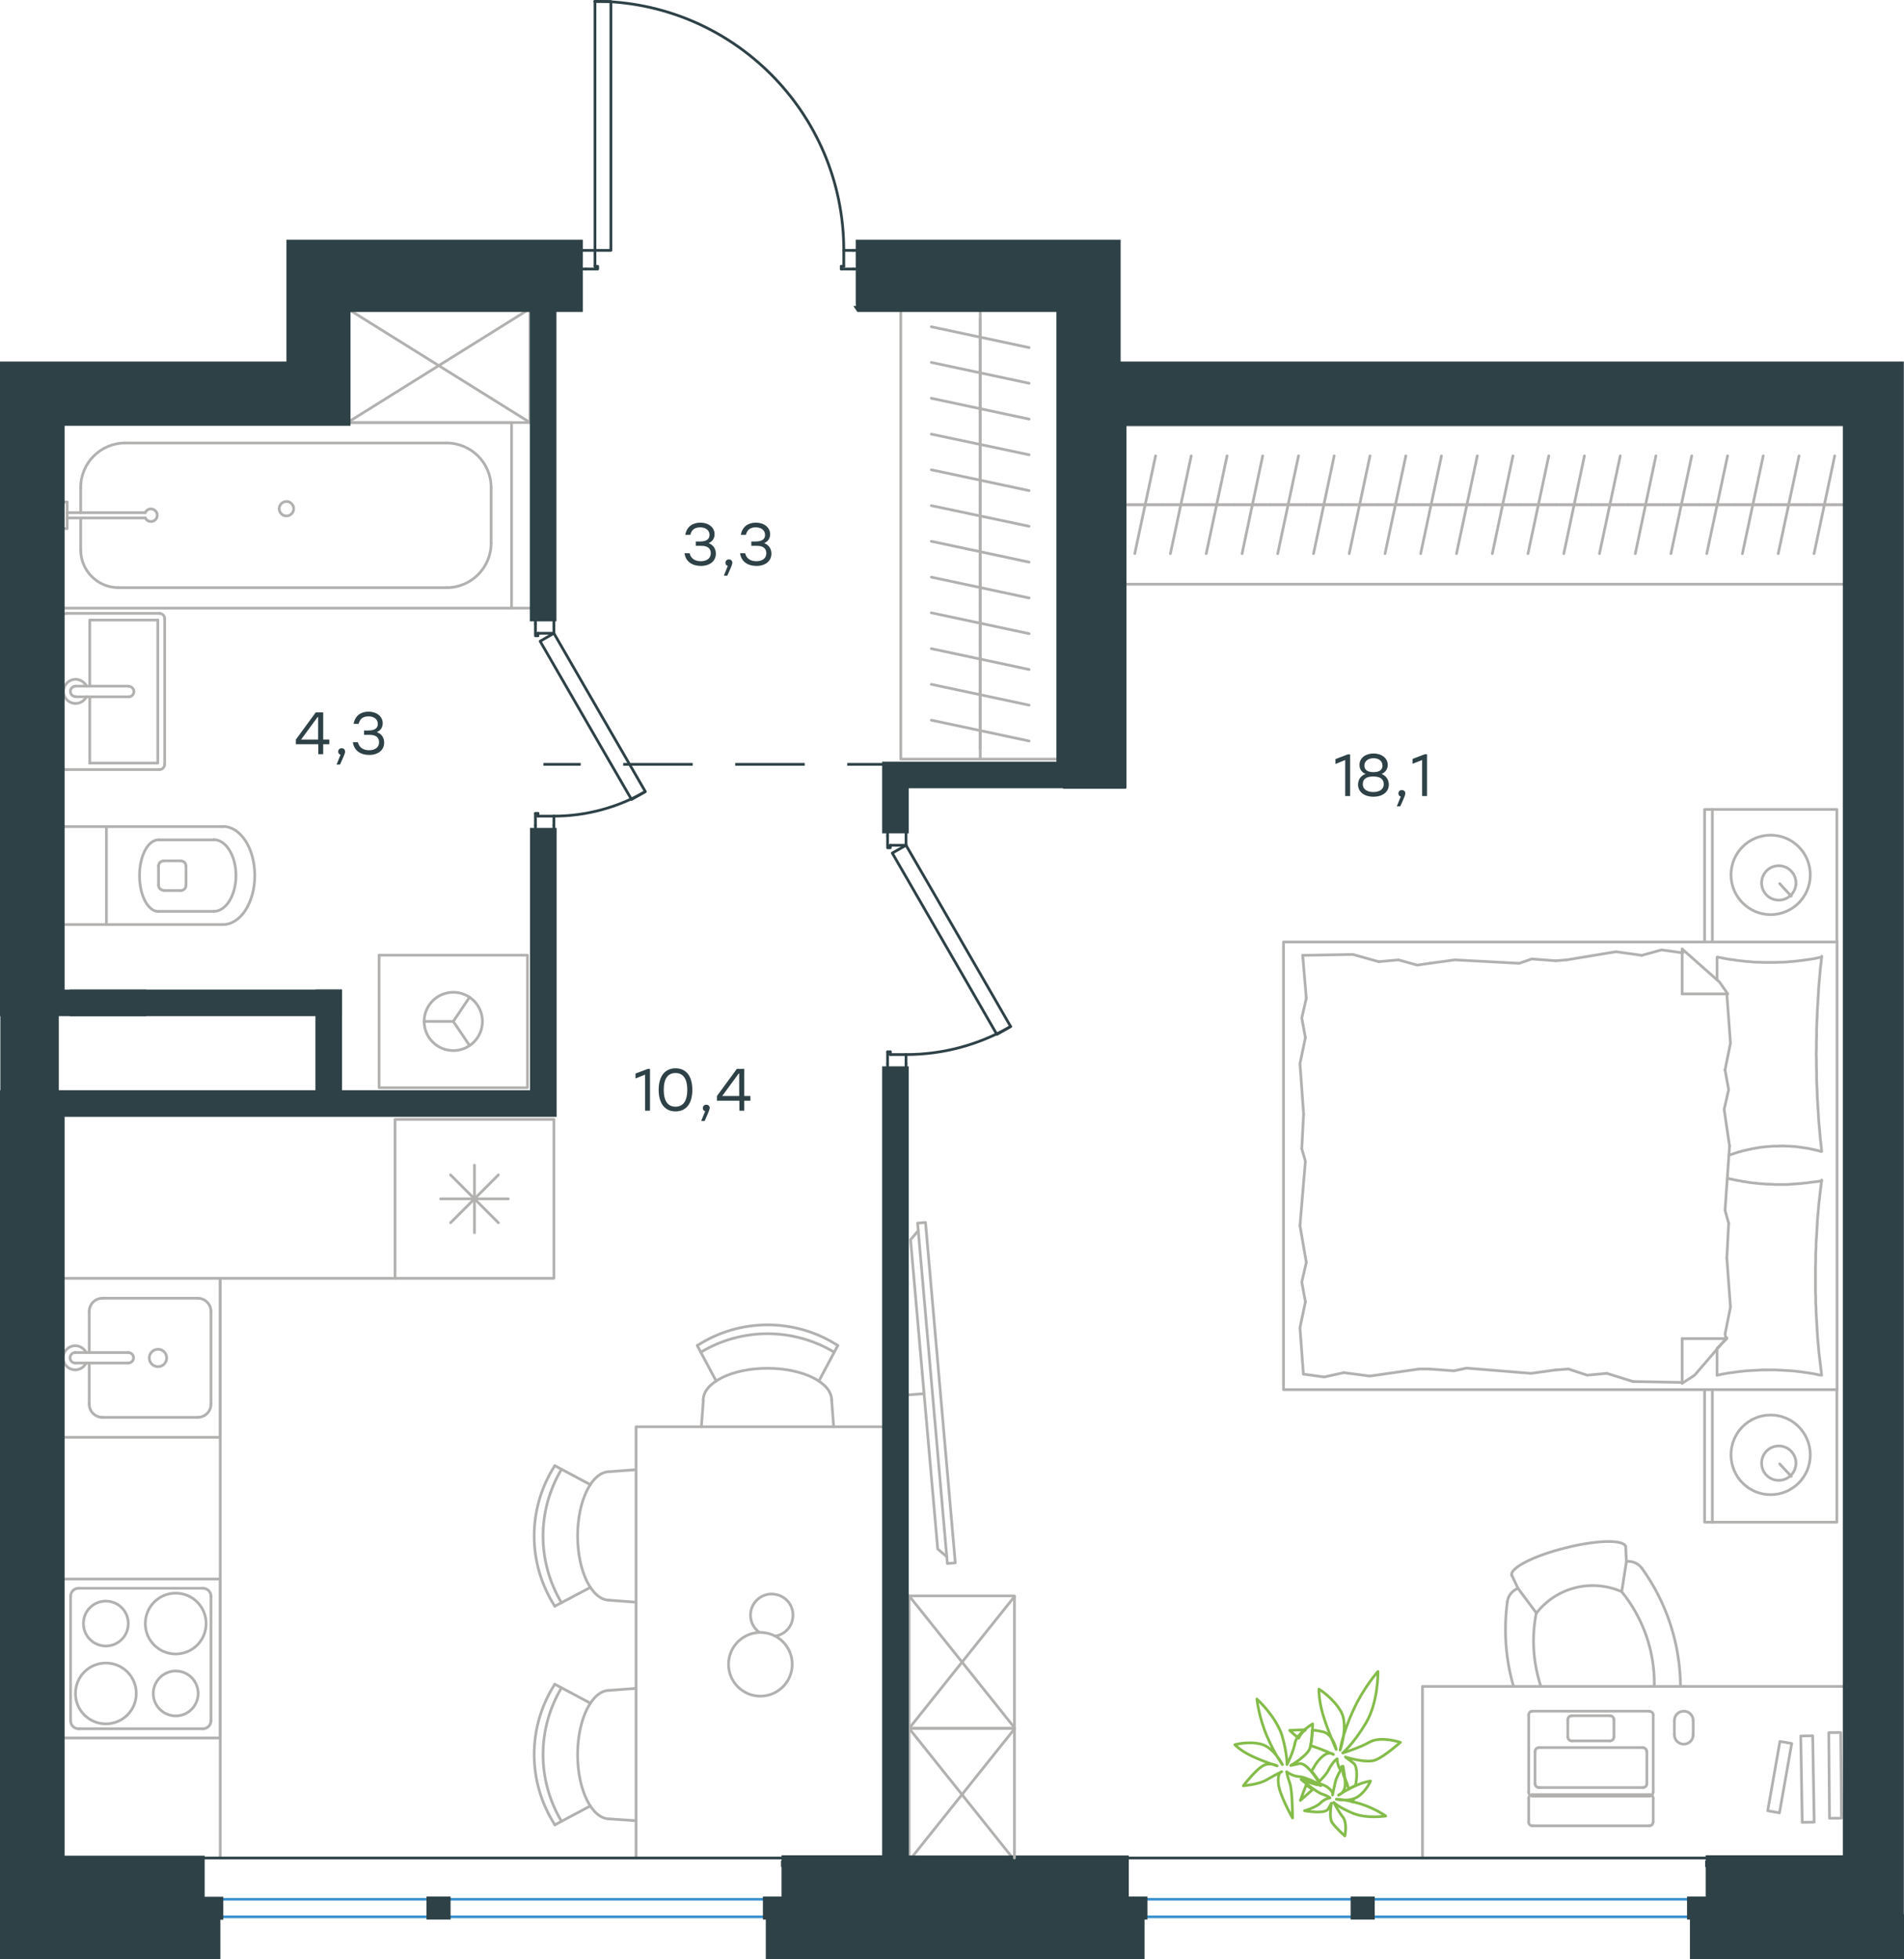 <?xml version="1.0" encoding="utf-8"?>
<!-- Generator: Adobe Illustrator 26.5.0, SVG Export Plug-In . SVG Version: 6.00 Build 0)  -->
<svg version="1.1" id="Слой_1" xmlns="http://www.w3.org/2000/svg" xmlns:xlink="http://www.w3.org/1999/xlink" x="0px" y="0px"
	 viewBox="0 0 1052.2 1082.2" style="enable-background:new 0 0 1052.2 1082.2;" xml:space="preserve">
<style type="text/css">
	.st0{fill:none;stroke:#B2B1B0;stroke-width:1.5;stroke-linecap:round;stroke-linejoin:round;stroke-miterlimit:10;}
	.st1{fill:none;stroke:#2D4146;stroke-width:1.5;stroke-linecap:round;stroke-linejoin:round;stroke-miterlimit:10;}
	.st2{fill:none;stroke:#3C93D0;stroke-width:1.5;stroke-linecap:round;stroke-linejoin:round;stroke-miterlimit:22.926;}
	.st3{fill:none;stroke:#2D4146;stroke-width:1.5;stroke-linecap:round;stroke-linejoin:round;stroke-miterlimit:22.926;}
	.st4{fill:none;stroke:#2D4146;stroke-width:1.5;stroke-miterlimit:22.926;}
	.st5{fill:#2D4146;}
	.st6{fill-rule:evenodd;clip-rule:evenodd;fill:#2D4146;stroke:#2D4146;stroke-width:3;stroke-miterlimit:10;}
	.st7{fill:none;stroke:#84BC4A;stroke-width:1.5;stroke-linecap:round;stroke-linejoin:round;stroke-miterlimit:22.926;}
</style>
<line class="st0" x1="49.3" y1="724.4" x2="49.3" y2="747.1"/>
<path class="st0" d="M87.3,745.3c-2.6,0-4.8,2.1-4.8,4.8c0,2.6,2.1,4.8,4.8,4.8c2.6,0,4.8-2.1,4.8-4.8
	C92.1,747.4,90,745.3,87.3,745.3z"/>
<path class="st0" d="M70.9,752.9c1.6,0,2.9-1.3,2.9-2.9c0-1.6-1.3-2.9-2.9-2.9"/>
<line class="st0" x1="41.6" y1="747.1" x2="70.9" y2="747.1"/>
<path class="st0" d="M41.6,747.1c-1.6,0-2.9,1.3-2.9,2.9c0,1.6,1.3,2.9,2.9,2.9"/>
<line class="st0" x1="41.6" y1="752.9" x2="70.9" y2="752.9"/>
<path class="st0" d="M47.6,747.1c-1.4-2.8-4.5-4.3-7.5-3.6c-3,0.7-5.2,3.4-5.2,6.5c0,3.1,2.1,5.8,5.2,6.5c3,0.7,6.1-0.8,7.5-3.6"/>
<path class="st0" d="M56.6,717.1c-4,0-7.3,3.3-7.3,7.3"/>
<path class="st0" d="M49.3,775.6c0,4,3.3,7.3,7.3,7.3"/>
<path class="st0" d="M116.6,724.4c0-4-3.3-7.3-7.3-7.3"/>
<path class="st0" d="M109.3,782.9c4,0,7.3-3.3,7.3-7.3"/>
<line class="st0" x1="56.6" y1="717.1" x2="109.3" y2="717.1"/>
<line class="st0" x1="116.6" y1="724.4" x2="116.6" y2="775.6"/>
<line class="st0" x1="109.3" y1="782.9" x2="56.6" y2="782.9"/>
<line class="st0" x1="49.3" y1="775.6" x2="49.3" y2="752.9"/>
<polyline class="st0" points="34.2,706.1 121.7,706.1 121.7,793.9 34.2,793.9 "/>
<path class="st0" d="M80.3,896.8c0,9.3,7.5,16.8,16.8,16.8c9.3,0,16.8-7.5,16.8-16.8c0-9.3-7.5-16.8-16.8-16.8
	C87.8,880,80.3,887.5,80.3,896.8z"/>
<path class="st0" d="M46.1,896.8c0,6.9,5.6,12.4,12.4,12.4c6.9,0,12.4-5.6,12.4-12.4c0-6.9-5.6-12.4-12.4-12.4
	C51.6,884.4,46.1,889.9,46.1,896.8z"/>
<path class="st0" d="M41.7,935.4c0,9.3,7.5,16.8,16.8,16.8c9.3,0,16.8-7.5,16.8-16.8c0-9.3-7.5-16.8-16.8-16.8
	C49.2,918.6,41.7,926.1,41.7,935.4z"/>
<path class="st0" d="M84.7,935.4c0,6.9,5.6,12.4,12.4,12.4c6.9,0,12.4-5.6,12.4-12.4c0-6.9-5.6-12.4-12.4-12.4
	C90.3,923,84.7,928.6,84.7,935.4z"/>
<path class="st0" d="M43.4,877.3c-2.4,0-4.4,2-4.4,4.4"/>
<path class="st0" d="M116.6,881.7c0-2.4-2-4.4-4.4-4.4"/>
<path class="st0" d="M39,950.5c0,2.4,2,4.4,4.4,4.4"/>
<path class="st0" d="M112.2,954.9c2.4,0,4.4-2,4.4-4.4"/>
<line class="st0" x1="43.4" y1="877.3" x2="112.2" y2="877.3"/>
<line class="st0" x1="39" y1="950.5" x2="39" y2="881.7"/>
<line class="st0" x1="112.2" y1="954.9" x2="43.4" y2="954.9"/>
<line class="st0" x1="116.6" y1="881.7" x2="116.6" y2="950.5"/>
<polyline class="st0" points="34.2,872.2 121.7,872.2 121.7,960 34.2,960 "/>
<line class="st0" x1="275.4" y1="675.4" x2="249" y2="649"/>
<line class="st0" x1="275.4" y1="649" x2="249" y2="675.4"/>
<line class="st0" x1="262.2" y1="680.9" x2="262.2" y2="643.6"/>
<line class="st0" x1="280.9" y1="662.2" x2="243.5" y2="662.2"/>
<rect x="218.3" y="618.3" class="st0" width="87.8" height="87.8"/>
<path class="st0" d="M310.3,811.6c-13.6,22.7-13.6,51,0,73.7"/>
<path class="st0" d="M306.6,809.6c-15.2,23.6-15.2,54,0,77.6"/>
<line class="st0" x1="326.3" y1="820.1" x2="306.6" y2="809.6"/>
<line class="st0" x1="326.3" y1="876.8" x2="306.6" y2="887.2"/>
<line class="st0" x1="336.8" y1="883.9" x2="351.5" y2="885"/>
<line class="st0" x1="336.8" y1="812.9" x2="351.5" y2="811.8"/>
<path class="st0" d="M336.8,812.9c-9.7,0-17.6,15.9-17.6,35.5s7.9,35.5,17.6,35.5"/>
<path class="st0" d="M310.3,932.3c-13.6,22.7-13.6,51,0,73.7"/>
<path class="st0" d="M306.6,930.3c-15.2,23.6-15.2,54,0,77.6"/>
<line class="st0" x1="326.3" y1="997.5" x2="306.6" y2="1008"/>
<line class="st0" x1="326.3" y1="940.8" x2="306.6" y2="930.3"/>
<line class="st0" x1="336.8" y1="933.7" x2="351.5" y2="932.6"/>
<line class="st0" x1="336.8" y1="1004.7" x2="351.5" y2="1005.7"/>
<path class="st0" d="M336.8,933.7c-9.7,0-17.6,15.9-17.6,35.5c0,19.6,7.9,35.5,17.6,35.5"/>
<path class="st0" d="M461,746.9c-22.7-13.6-51-13.6-73.7,0"/>
<path class="st0" d="M463,743.2c-23.6-15.2-54-15.2-77.6,0"/>
<line class="st0" x1="395.8" y1="762.9" x2="385.3" y2="743.2"/>
<line class="st0" x1="452.5" y1="762.9" x2="463" y2="743.2"/>
<line class="st0" x1="459.6" y1="773.4" x2="460.7" y2="788.1"/>
<line class="st0" x1="388.7" y1="773.4" x2="387.6" y2="788.1"/>
<path class="st0" d="M459.6,773.4c0-9.7-15.9-17.6-35.5-17.6c-19.6,0-35.5,7.9-35.5,17.6"/>
<path class="st0" d="M428.5,903.7c5.5-0.9,9.6-5.6,9.7-11.2c0.2-5.6-3.6-10.5-9.1-11.7c-5.4-1.3-11,1.5-13.3,6.5
	c-2.3,5.1-0.7,11.1,3.8,14.3"/>
<path class="st0" d="M420.2,901.7c-9.7,0-17.6,7.9-17.6,17.6c0,9.7,7.9,17.6,17.6,17.6c9.7,0,17.6-7.9,17.6-17.6
	C437.8,909.5,429.9,901.7,420.2,901.7z"/>
<polyline class="st0" points="351.5,1026.3 351.5,788.1 489,788.1 "/>
<line class="st0" x1="541.7" y1="176.3" x2="541.7" y2="196.1"/>
<line class="st0" x1="568.7" y1="192" x2="514.7" y2="180.5"/>
<line class="st0" x1="541.7" y1="196.1" x2="541.7" y2="215.9"/>
<line class="st0" x1="568.7" y1="211.7" x2="514.7" y2="200.2"/>
<line class="st0" x1="541.7" y1="215.9" x2="541.7" y2="235.6"/>
<line class="st0" x1="568.7" y1="231.5" x2="514.7" y2="220"/>
<line class="st0" x1="541.7" y1="235.6" x2="541.7" y2="255.4"/>
<line class="st0" x1="568.7" y1="251.2" x2="514.7" y2="239.8"/>
<line class="st0" x1="541.7" y1="255.4" x2="541.7" y2="275.1"/>
<line class="st0" x1="568.7" y1="271" x2="514.7" y2="259.5"/>
<line class="st0" x1="541.7" y1="275.1" x2="541.7" y2="294.9"/>
<line class="st0" x1="568.7" y1="290.7" x2="514.7" y2="279.3"/>
<line class="st0" x1="541.7" y1="170.8" x2="541.7" y2="419.3"/>
<line class="st0" x1="541.7" y1="294.9" x2="541.7" y2="314.6"/>
<line class="st0" x1="568.7" y1="310.5" x2="514.7" y2="299"/>
<line class="st0" x1="541.7" y1="314.6" x2="541.7" y2="334.4"/>
<line class="st0" x1="568.7" y1="330.3" x2="514.7" y2="318.8"/>
<line class="st0" x1="541.7" y1="334.4" x2="541.7" y2="354.1"/>
<line class="st0" x1="568.7" y1="350" x2="514.7" y2="338.5"/>
<line class="st0" x1="541.7" y1="354.1" x2="541.7" y2="373.9"/>
<line class="st0" x1="568.7" y1="369.8" x2="514.7" y2="358.3"/>
<line class="st0" x1="541.7" y1="373.9" x2="541.7" y2="393.7"/>
<line class="st0" x1="568.7" y1="389.5" x2="514.7" y2="378"/>
<line class="st0" x1="541.7" y1="393.7" x2="541.7" y2="413.4"/>
<line class="st0" x1="568.7" y1="409.3" x2="514.7" y2="397.8"/>
<polyline class="st0" points="585.3,419.3 497.8,419.3 497.8,170.8 "/>
<line class="st0" x1="929.6" y1="763.6" x2="902.4" y2="763.1"/>
<polyline class="st0" points="954.3,694.9 956.3,722 953.3,736.9 953.8,739.4 "/>
<polyline class="st0" points="954.3,549 956.3,576.2 953.3,591 "/>
<polyline class="st0" points="955.8,633 953.3,668.6 955.3,675.6 "/>
<polyline class="st0" points="953.3,591 955.3,601.9 952.8,612.8 955.8,633 "/>
<line class="st0" x1="955.3" y1="675.6" x2="954.3" y2="694.9"/>
<polyline class="st0" points="948.9,759.6 950.6,759.3 952.4,758.9 954.2,758.6 956,758.3 957.8,758.1 959.6,757.8 961.4,757.6 
	963.2,757.4 965,757.2 966.8,757.1 968.6,757 970.4,756.9 972.2,756.8 974,756.7 975.8,756.7 977.5,756.7 979.4,756.7 981.2,756.7 
	983.1,756.8 984.9,756.9 986.7,757 988.5,757.1 990.3,757.2 992.1,757.4 993.8,757.6 995.6,757.8 997.4,758.1 999.2,758.3 
	1000.9,758.6 1002.7,758.9 1004.5,759.3 1006.2,759.6 "/>
<polyline class="st0" points="1006.7,759.6 1006.5,758 1006.3,756.3 1006.1,754.6 1005.9,753 1005.7,751.3 1005.5,749.6 
	1005.3,747.9 1005.1,746.3 1005,744.6 1004.8,742.9 1004.7,741.3 1004.5,739.6 1004.4,737.9 1004.3,736.2 1004.2,734.6 
	1004.1,732.9 1004,731.2 1003.9,729.5 1003.8,727.8 1003.7,726.1 1003.6,724.4 1003.6,722.7 1003.5,721.1 1003.4,719.4 
	1003.4,717.7 1003.4,716 1003.3,714.3 1003.3,712.6 1003.3,709.2 1003.3,705.7 1003.3,702.4 1003.3,699 1003.4,695.7 1003.4,692.3 
	1003.5,690.6 1003.6,688.9 1003.6,687.2 1003.7,685.5 1003.8,683.9 1003.9,682.2 1004,680.5 1004.1,678.8 1004.2,677.1 
	1004.3,675.4 1004.4,673.7 1004.5,672 1004.7,670.3 1004.8,668.6 1005,666.9 1005.1,665.3 1005.3,663.6 1005.5,661.9 1005.7,660.2 
	1005.9,658.5 1006.1,656.8 1006.3,655.2 1006.5,653.5 1006.7,651.8 "/>
<polyline class="st0" points="865.8,530.2 893,525.7 907.3,527.7 "/>
<polyline class="st0" points="907.3,527.7 918.2,524.7 929.1,526.2 930.1,526.2 "/>
<line class="st0" x1="859.8" y1="530.7" x2="865.8" y2="530.2"/>
<polyline class="st0" points="790.1,532.1 804,530.2 839.6,532.1 846.5,529.7 859.8,530.7 "/>
<polyline class="st0" points="719.9,527.7 747.6,527.2 761.9,531.2 "/>
<polyline class="st0" points="761.9,531.2 772.8,530.2 783.2,533.1 790.1,532.1 "/>
<polyline class="st0" points="784.2,756.2 757,760.1 742.6,758.2 "/>
<polyline class="st0" points="742.6,758.2 731.8,760.6 720.9,759.1 "/>
<line class="st0" x1="790.1" y1="756.2" x2="784.2" y2="756.2"/>
<polyline class="st0" points="859.8,756.7 846,758.6 810.4,755.7 803.5,757.2 790.1,756.2 "/>
<line class="st0" x1="902.4" y1="763.1" x2="888" y2="758.6"/>
<polyline class="st0" points="888,758.6 877.1,759.6 866.8,756.2 859.8,756.7 "/>
<polyline class="st0" points="1006.7,652.3 1003.9,652.7 1001.2,653 999.8,653.2 998.4,653.4 997,653.5 995.7,653.7 994.3,653.8 
	992.9,653.9 991.6,654 990.2,654.1 988.9,654.2 987.6,654.3 986.3,654.3 985,654.3 983,654.3 981.1,654.3 980.1,654.2 979.2,654.2 
	978.2,654.1 977.3,654.1 976.3,654.1 975.4,654 974.4,653.9 973.5,653.9 972.5,653.8 971.6,653.7 970.6,653.6 969.7,653.5 
	968.7,653.4 967.8,653.3 966.9,653.2 965.9,653 965,652.9 964.1,652.7 963.1,652.6 962.2,652.4 961.3,652.2 960.4,652.1 
	959.4,651.9 958.5,651.7 957.6,651.5 956.6,651.3 955.7,651.1 954.8,650.8 "/>
<polyline class="st0" points="1006.7,528.7 1004.9,529 1003.2,529.4 1001.4,529.7 999.6,530 997.8,530.2 996,530.5 994.2,530.7 
	992.4,530.9 990.6,531.1 988.8,531.2 987,531.4 985.2,531.5 983.4,531.5 981.6,531.6 979.8,531.6 978,531.6 976.2,531.6 
	974.3,531.6 972.5,531.5 970.7,531.5 968.9,531.4 967.1,531.2 965.3,531.1 963.5,530.9 961.7,530.7 959.9,530.5 958.2,530.2 
	956.4,530 954.6,529.7 952.9,529.4 951.1,529 949.3,528.7 "/>
<polyline class="st0" points="955.4,638.1 956.4,637.8 957.3,637.5 958.2,637.2 959.1,636.9 960,636.6 960.9,636.3 961.8,636.1 
	962.7,635.8 963.6,635.6 964.5,635.4 965.3,635.2 966.2,635 967.1,634.8 968,634.6 968.9,634.4 969.8,634.3 970.6,634.1 971.5,634 
	972.4,633.8 973.3,633.7 974.2,633.6 975.1,633.5 976,633.4 976.9,633.3 977.9,633.3 978.8,633.2 979.7,633.1 980.6,633.1 
	981.6,633.1 982.5,633.1 983.5,633 984.5,633 985.9,633 987.2,633.1 988.6,633.1 990,633.2 991.4,633.3 992.8,633.4 994.2,633.6 
	995.5,633.8 996.9,634 998.3,634.2 999.6,634.4 1000.9,634.7 1002.3,635 1003.6,635.3 1004.9,635.6 1006.2,636 "/>
<polyline class="st0" points="1006.7,636 1006.4,632.7 1006,629.3 1005.7,626 1005.4,622.6 1005.1,619.3 1004.9,615.9 1004.7,612.6 
	1004.5,609.2 1004.3,605.9 1004.2,602.5 1004,599.1 1003.9,595.7 1003.9,592.3 1003.8,588.9 1003.8,585.5 1003.7,582.1 
	1003.8,578.7 1003.8,575.4 1003.9,572 1003.9,568.7 1004,565.3 1004.2,561.9 1004.3,558.5 1004.5,555.1 1004.7,551.8 1004.9,548.4 
	1005.1,545 1005.4,541.6 1005.7,538.2 1006,534.9 1006.4,531.5 1006.7,528.2 "/>
<polyline class="st0" points="720.4,615.2 718.4,587.5 721.4,573.2 "/>
<polyline class="st0" points="721.4,573.2 719.4,562.3 721.9,551.4 719.9,527.7 "/>
<polyline class="st0" points="720.3,759.1 718.4,733.4 721.4,719.1 "/>
<polyline class="st0" points="718.4,677 721.4,641.4 719.4,634.5 "/>
<polyline class="st0" points="721.4,719.1 719.4,708.2 721.9,697.3 718.4,677 "/>
<line class="st0" x1="719.4" y1="634.5" x2="720.4" y2="615.2"/>
<line class="st0" x1="929.6" y1="524.2" x2="929.6" y2="549"/>
<polyline class="st0" points="954.3,738.9 936.5,759.6 929.6,764.1 "/>
<line class="st0" x1="954.3" y1="549" x2="929.6" y2="549"/>
<line class="st0" x1="948.9" y1="759.6" x2="948.9" y2="745.2"/>
<polyline class="st0" points="929.6,524.2 950.3,542.5 954.8,549 "/>
<line class="st0" x1="929.6" y1="764.1" x2="929.6" y2="739.4"/>
<polyline class="st0" points="948.9,744.8 954.3,739.4 929.6,739.4 "/>
<line class="st0" x1="948.9" y1="541.2" x2="948.9" y2="528.7"/>
<line class="st0" x1="983.5" y1="808.6" x2="989.9" y2="815.5"/>
<path class="st0" d="M983,817.7c5.3,0,9.5-4.3,9.5-9.5c0-5.3-4.3-9.5-9.5-9.5c-5.3,0-9.5,4.3-9.5,9.5
	C973.5,813.4,977.7,817.7,983,817.7z"/>
<path class="st0" d="M978.5,825.6c12.1,0,21.9-9.8,21.9-22c0-12.1-9.8-22-21.9-22c-12.1,0-21.9,9.8-21.9,22
	C956.6,815.8,966.4,825.6,978.5,825.6z"/>
<line class="st0" x1="983.5" y1="488.1" x2="989.9" y2="495"/>
<path class="st0" d="M983,497.2c5.3,0,9.5-4.3,9.5-9.5c0-5.2-4.3-9.5-9.5-9.5c-5.3,0-9.5,4.3-9.5,9.5
	C973.5,492.9,977.7,497.2,983,497.2z"/>
<path class="st0" d="M978.5,505.2c12.1,0,21.9-9.8,21.9-22c0-12.1-9.8-21.9-21.9-21.9c-12.1,0-21.9,9.8-21.9,21.9
	C956.6,495.3,966.4,505.2,978.5,505.2z"/>
<line class="st0" x1="946.3" y1="767.6" x2="946.3" y2="840.8"/>
<line class="st0" x1="946.3" y1="447.1" x2="946.3" y2="520.3"/>
<polyline class="st0" points="1015.1,767.6 1015.1,840.8 942,840.8 942,767.6 "/>
<polyline class="st0" points="1015.1,520.3 1015.1,447.1 942,447.1 942,520.3 "/>
<rect x="709.3" y="520.3" class="st0" width="305.9" height="247.3"/>
<line class="st0" x1="623" y1="278.8" x2="642.7" y2="278.8"/>
<line class="st0" x1="638.6" y1="251.8" x2="627.1" y2="305.8"/>
<line class="st0" x1="642.7" y1="278.8" x2="662.5" y2="278.8"/>
<line class="st0" x1="658.3" y1="251.8" x2="646.8" y2="305.8"/>
<line class="st0" x1="662.5" y1="278.8" x2="682.2" y2="278.8"/>
<line class="st0" x1="678.1" y1="251.8" x2="666.6" y2="305.8"/>
<line class="st0" x1="682.2" y1="278.8" x2="702" y2="278.8"/>
<line class="st0" x1="697.8" y1="251.8" x2="686.4" y2="305.8"/>
<line class="st0" x1="702" y1="278.8" x2="721.7" y2="278.8"/>
<line class="st0" x1="717.6" y1="251.8" x2="706.1" y2="305.8"/>
<line class="st0" x1="721.7" y1="278.8" x2="741.5" y2="278.8"/>
<line class="st0" x1="737.3" y1="251.8" x2="725.9" y2="305.8"/>
<line class="st0" x1="741.5" y1="278.8" x2="761.2" y2="278.8"/>
<line class="st0" x1="757.1" y1="251.8" x2="745.6" y2="305.8"/>
<line class="st0" x1="761.2" y1="278.8" x2="781" y2="278.8"/>
<line class="st0" x1="776.9" y1="251.8" x2="765.4" y2="305.8"/>
<line class="st0" x1="781" y1="278.8" x2="800.8" y2="278.8"/>
<line class="st0" x1="796.6" y1="251.8" x2="785.1" y2="305.8"/>
<line class="st0" x1="800.8" y1="278.8" x2="820.5" y2="278.8"/>
<line class="st0" x1="816.4" y1="251.8" x2="804.9" y2="305.8"/>
<line class="st0" x1="820.5" y1="278.8" x2="840.3" y2="278.8"/>
<line class="st0" x1="836.1" y1="251.8" x2="824.7" y2="305.8"/>
<line class="st0" x1="840.3" y1="278.8" x2="860" y2="278.8"/>
<line class="st0" x1="855.9" y1="251.8" x2="844.4" y2="305.8"/>
<line class="st0" x1="860" y1="278.8" x2="879.8" y2="278.8"/>
<line class="st0" x1="875.6" y1="251.8" x2="864.2" y2="305.8"/>
<line class="st0" x1="879.8" y1="278.8" x2="899.5" y2="278.8"/>
<line class="st0" x1="895.4" y1="251.8" x2="883.9" y2="305.8"/>
<line class="st0" x1="621" y1="278.8" x2="1020" y2="278.8"/>
<line class="st0" x1="899.5" y1="278.8" x2="919.3" y2="278.8"/>
<line class="st0" x1="915.1" y1="251.8" x2="903.7" y2="305.8"/>
<line class="st0" x1="919.3" y1="278.8" x2="939" y2="278.8"/>
<line class="st0" x1="934.9" y1="251.8" x2="923.4" y2="305.8"/>
<line class="st0" x1="939" y1="278.8" x2="958.8" y2="278.8"/>
<line class="st0" x1="954.7" y1="251.8" x2="943.2" y2="305.8"/>
<line class="st0" x1="958.8" y1="278.8" x2="978.6" y2="278.8"/>
<line class="st0" x1="974.4" y1="251.8" x2="962.9" y2="305.8"/>
<line class="st0" x1="978.6" y1="278.8" x2="998.3" y2="278.8"/>
<line class="st0" x1="994.2" y1="251.8" x2="982.7" y2="305.8"/>
<line class="st0" x1="998.3" y1="278.8" x2="1018.1" y2="278.8"/>
<line class="st0" x1="1013.9" y1="251.8" x2="1002.5" y2="305.8"/>
<line class="st0" x1="1020" y1="322.7" x2="621" y2="322.7"/>
<line class="st0" x1="621" y1="234.9" x2="1020" y2="234.9"/>
<line class="st0" x1="510.7" y1="769.8" x2="500.7" y2="770.6"/>
<polyline class="st0" points="523.3,859.9 518.2,855.6 503.2,684.8 507.5,679.7 "/>
<rect x="515.4" y="675.2" transform="matrix(0.996 -8.715229e-02 8.715229e-02 0.996 -65.102 48.035)" class="st0" width="4.4" height="188.8"/>
<path class="st0" d="M849,890.9c-2.7,13.5-1.8,27.5,2.5,40.5"/>
<path class="st0" d="M838.8,877.4c-3.1,1.2-5.4,4-5.8,7.4"/>
<path class="st0" d="M833,884.8c-2.1,15.6-1,31.5,3.4,46.7"/>
<path class="st0" d="M907.4,866.3c-2-2.7-5.3-4.2-8.6-3.8"/>
<path class="st0" d="M928.7,931.5c-0.2-23.4-7.6-46.2-21.3-65.2"/>
<path class="st0" d="M914.2,931.5c0.4-19-6-37.5-18-52.3"/>
<path class="st0" d="M898.4,854.3c-1-4-15.9-3.7-33.3,0.7c-17.4,4.3-30.7,11.1-29.7,15.1"/>
<line class="st0" x1="838.9" y1="877.4" x2="835.4" y2="870"/>
<polyline class="st0" points="896.2,879.2 898.8,862.5 898.4,854.3 "/>
<line class="st0" x1="849" y1="890.9" x2="838.9" y2="877.4"/>
<path class="st0" d="M896.2,879.2c-16.6-7.3-36-2.5-47.1,11.8"/>
<rect x="964" y="978.8" transform="matrix(0.174 -0.985 0.985 0.174 -154.972 1779.43)" class="st0" width="38.9" height="6.6"/>
<rect x="1010.8" y="957" transform="matrix(1 -8.239854e-03 8.239854e-03 1 -8.046 8.389)" class="st0" width="6.6" height="47.3"/>
<rect x="995.4" y="958.7" transform="matrix(1 -1.727320e-02 1.727320e-02 1 -16.822 17.397)" class="st0" width="6.6" height="47.7"/>
<path class="st0" d="M935.7,950.4c0-2.9-2.3-5.2-5.2-5.2c-2.9,0-5.2,2.3-5.2,5.2"/>
<path class="st0" d="M925.3,958.2c0,2.9,2.3,5.2,5.2,5.2c2.9,0,5.2-2.3,5.2-5.2"/>
<line class="st0" x1="913.6" y1="990" x2="913.6" y2="947.3"/>
<line class="st0" x1="844.8" y1="990" x2="844.8" y2="947.3"/>
<line class="st0" x1="913.6" y1="1006.5" x2="913.6" y2="993.3"/>
<line class="st0" x1="844.8" y1="1006.5" x2="844.8" y2="993.3"/>
<path class="st0" d="M913.6,993.3c0-1.1-0.9-2-2-2"/>
<path class="st0" d="M846.8,991.3c-1.1,0-2,0.9-2,2"/>
<path class="st0" d="M911.5,1008.5c1.1,0,2-0.9,2-2"/>
<path class="st0" d="M844.8,1006.5c0,0.6,0.2,1.1,0.7,1.5c0.4,0.4,1,0.6,1.5,0.5"/>
<line class="st0" x1="911.5" y1="991.3" x2="846.8" y2="991.3"/>
<line class="st0" x1="847" y1="1008.5" x2="911.5" y2="1008.5"/>
<line class="st0" x1="935.7" y1="958.2" x2="935.7" y2="950.4"/>
<line class="st0" x1="925.3" y1="950.4" x2="925.3" y2="958.2"/>
<path class="st0" d="M891.9,949.9c0-1.2-1-2.2-2.2-2.2"/>
<path class="st0" d="M889.7,961.6c1.2,0,2.2-1,2.2-2.2"/>
<path class="st0" d="M866.4,959.4c0,1.2,1,2.2,2.2,2.2"/>
<path class="st0" d="M868.6,947.7c-1.2,0-2.2,1-2.2,2.2"/>
<line class="st0" x1="891.9" y1="959.4" x2="891.9" y2="949.9"/>
<line class="st0" x1="889.7" y1="947.7" x2="868.6" y2="947.7"/>
<line class="st0" x1="866.4" y1="949.9" x2="866.4" y2="959.4"/>
<line class="st0" x1="868.6" y1="961.6" x2="889.7" y2="961.6"/>
<path class="st0" d="M910,967.5c0-1.2-1-2.2-2.2-2.2"/>
<path class="st0" d="M907.9,987.4c1.2,0,2.2-1,2.2-2.2"/>
<path class="st0" d="M848.3,985.2c0,1.2,1,2.2,2.2,2.2"/>
<path class="st0" d="M850.5,965.3c-1.2,0-2.2,1-2.2,2.2"/>
<line class="st0" x1="910.1" y1="985.2" x2="910.1" y2="967.5"/>
<line class="st0" x1="907.9" y1="965.3" x2="850.5" y2="965.3"/>
<line class="st0" x1="848.3" y1="967.5" x2="848.3" y2="985.2"/>
<line class="st0" x1="850.5" y1="987.4" x2="907.9" y2="987.4"/>
<path class="st0" d="M913.6,947.3c0-1.1-0.9-2-2-2"/>
<path class="st0" d="M846.8,945.2c-1.1,0-2,0.9-2,2"/>
<path class="st0" d="M911.5,992.1c1.1,0,2-0.9,2-2"/>
<path class="st0" d="M844.8,990c0,0.6,0.2,1.1,0.7,1.5c0.4,0.4,1,0.6,1.5,0.5"/>
<line class="st0" x1="911.5" y1="945.2" x2="846.8" y2="945.2"/>
<line class="st0" x1="847" y1="992.1" x2="911.5" y2="992.1"/>
<polyline class="st0" points="1020,931.5 786.1,931.5 786.1,1026.3 "/>
<line class="st0" x1="502.4" y1="881.5" x2="560.6" y2="954.3"/>
<polyline class="st0" points="560.6,954.7 502.4,954.7 560.6,881.9 "/>
<polyline class="st0" points="560.6,1027.5 502.4,954.7 502.4,881.5 560.6,881.5 "/>
<polyline class="st0" points="560.7,1027.8 502.4,1027.8 560.6,955 "/>
<polyline class="st0" points="502.4,1027.8 502.4,954.7 560.6,954.7 "/>
<polyline class="st0" points="259.5,577.5 250.5,564.2 259.5,550.8 "/>
<line class="st0" x1="250.5" y1="564.2" x2="234.4" y2="564.2"/>
<path class="st0" d="M266.6,564.2c0-8.9-7.2-16.1-16.1-16.1c-8.9,0-16.1,7.2-16.1,16.1c0,8.9,7.2,16.1,16.1,16.1
	C259.4,580.3,266.6,573.1,266.6,564.2z"/>
<rect x="209.5" y="527.6" class="st0" width="82" height="73.2"/>
<line class="st0" x1="44.6" y1="303.7" x2="44.6" y2="286.1"/>
<path class="st0" d="M80.3,286.1c0.7,1.5,2.3,2.2,3.9,1.9c1.6-0.4,2.7-1.8,2.7-3.4c0-1.6-1.1-3-2.7-3.4c-1.6-0.4-3.2,0.4-3.9,1.9"/>
<line class="st0" x1="37.1" y1="286.1" x2="80.3" y2="286.1"/>
<line class="st0" x1="37.1" y1="283.2" x2="80.3" y2="283.2"/>
<line class="st0" x1="37.1" y1="277.3" x2="34.2" y2="277.3"/>
<polyline class="st0" points="37.1,277.3 37.1,292 34.2,292 "/>
<path class="st0" d="M154.3,281c0,2.2,1.8,4,4,4c2.2,0,4-1.8,4-4c0-2.2-1.8-4-4-4C156.1,277,154.3,278.8,154.3,281z"/>
<path class="st0" d="M44.6,303.7c0,11.6,9.4,20.9,20.9,20.9"/>
<path class="st0" d="M69.2,244.7c-13.6,0-24.6,11-24.6,24.6"/>
<path class="st0" d="M246.8,324.6c13.6,0,24.6-11,24.6-24.6"/>
<path class="st0" d="M271.4,269.3c0-13.6-11-24.6-24.6-24.6"/>
<line class="st0" x1="44.6" y1="269.3" x2="44.6" y2="283.2"/>
<line class="st0" x1="65.5" y1="324.6" x2="246.8" y2="324.6"/>
<line class="st0" x1="271.4" y1="300" x2="271.4" y2="269.3"/>
<line class="st0" x1="246.8" y1="244.7" x2="69.2" y2="244.7"/>
<polyline class="st0" points="34.2,335.9 282.7,335.9 282.7,233.4 192.2,233.4 "/>
<path class="st0" d="M102.8,478.4c0-1.6-1.3-2.9-2.9-2.9"/>
<path class="st0" d="M99.9,491.9c1.6,0,2.9-1.3,2.9-2.9"/>
<path class="st0" d="M90.5,475.5c-1.6,0-2.9,1.3-2.9,2.9"/>
<path class="st0" d="M87.6,488.9c0,1.6,1.3,2.9,2.9,2.9"/>
<line class="st0" x1="90.5" y1="475.5" x2="99.9" y2="475.5"/>
<line class="st0" x1="102.8" y1="478.4" x2="102.8" y2="488.9"/>
<line class="st0" x1="99.9" y1="491.9" x2="90.5" y2="491.9"/>
<line class="st0" x1="87.6" y1="488.9" x2="87.6" y2="478.4"/>
<path class="st0" d="M87.6,463.9c-5.8,0-10.5,8.8-10.5,19.8c0,10.9,4.7,19.8,10.5,19.8"/>
<line class="st0" x1="118.1" y1="463.9" x2="87.6" y2="463.9"/>
<path class="st0" d="M118.1,503.4c6.8,0,12.3-8.8,12.3-19.8c0-10.9-5.5-19.8-12.3-19.8"/>
<line class="st0" x1="118.1" y1="503.4" x2="87.6" y2="503.4"/>
<path class="st0" d="M123.2,510.7c9.7,0,17.6-12.1,17.6-27.1c0-15-7.9-27.1-17.6-27.1"/>
<line class="st0" x1="123.2" y1="456.6" x2="58.8" y2="456.6"/>
<line class="st0" x1="123.2" y1="510.7" x2="58.8" y2="510.7"/>
<polyline class="st0" points="34.2,456.6 58.8,456.6 58.8,510.7 34.2,510.7 "/>
<line class="st0" x1="49.6" y1="384.9" x2="49.6" y2="421.5"/>
<polyline class="st0" points="49.6,379 49.6,342.5 87.2,342.5 "/>
<polyline class="st0" points="87.2,342.5 87.2,421.5 49.6,421.5 "/>
<path class="st0" d="M88.1,425.1c1.6,0,2.9-1.3,2.9-2.9"/>
<path class="st0" d="M91,341.7c0-1.6-1.3-2.9-2.9-2.9"/>
<path class="st0" d="M34,423c0.3,1.3,1.5,2.2,2.8,2.2"/>
<path class="st0" d="M36.8,338.8c-1.3,0-2.5,0.9-2.8,2.2"/>
<path class="st0" d="M71.1,384.9c1.6,0,2.9-1.3,2.9-2.9c0-1.6-1.3-2.9-2.9-2.9"/>
<line class="st0" x1="41.8" y1="384.9" x2="71.1" y2="384.9"/>
<path class="st0" d="M41.8,379c-1.6,0-2.9,1.3-2.9,2.9c0,1.6,1.3,2.9,2.9,2.9"/>
<line class="st0" x1="41.8" y1="379" x2="71.1" y2="379"/>
<path class="st0" d="M47.8,379c-1.4-2.8-4.5-4.3-7.5-3.6c-3,0.7-5.2,3.4-5.2,6.5c0,3.1,2.1,5.8,5.2,6.5c3,0.7,6.1-0.8,7.5-3.6"/>
<line class="st0" x1="36.8" y1="425.1" x2="88.1" y2="425.1"/>
<line class="st0" x1="91" y1="422.2" x2="91" y2="341.7"/>
<line class="st0" x1="88.1" y1="338.8" x2="36.8" y2="338.8"/>
<line class="st0" x1="192.5" y1="170.8" x2="292.9" y2="233.4"/>
<line class="st0" x1="292.4" y1="170.8" x2="192.2" y2="233.3"/>
<polyline class="st0" points="192.2,233.4 292.9,233.4 292.9,170.8 "/>
<polyline class="st0" points="218.3,706.1 121.7,706.1 121.7,1026.3 "/>
<line class="st1" x1="500.7" y1="587.6" x2="500.7" y2="590.5"/>
<polyline class="st1" points="500.7,458.8 500.7,461.7 500.7,466.9 "/>
<line class="st1" x1="500.7" y1="582.5" x2="500.7" y2="587.6"/>
<path class="st1" d="M500.7,582.5c20.3,0,40.2-5.3,57.8-15.5"/>
<line class="st1" x1="490.5" y1="587.6" x2="490.5" y2="581"/>
<line class="st1" x1="490.5" y1="461.7" x2="490.5" y2="458.8"/>
<line class="st1" x1="500.7" y1="466.9" x2="492" y2="466.9"/>
<polyline class="st1" points="490.5,461.7 490.5,468.3 492,468.3 492,466.9 "/>
<line class="st1" x1="492" y1="582.5" x2="492" y2="581"/>
<line class="st1" x1="490.5" y1="590.5" x2="490.5" y2="587.6"/>
<line class="st1" x1="500.7" y1="582.5" x2="492" y2="582.5"/>
<line class="st1" x1="492" y1="581" x2="490.5" y2="581"/>
<polygon class="st1" points="558.5,567 550.9,571.4 534.9,543.6 493.1,471.2 500.7,466.9 516.8,494.7 "/>
<line class="st1" x1="306.1" y1="455.9" x2="306.1" y2="458.8"/>
<polyline class="st1" points="306.1,341.7 306.1,344.7 306.1,349.8 "/>
<line class="st1" x1="306.1" y1="450.8" x2="306.1" y2="455.9"/>
<path class="st1" d="M306.1,450.8c17.7,0,35.1-4.7,50.5-13.5"/>
<line class="st1" x1="295.9" y1="455.9" x2="295.9" y2="449.3"/>
<line class="st1" x1="295.9" y1="344.7" x2="295.9" y2="341.7"/>
<line class="st1" x1="306.1" y1="349.8" x2="297.3" y2="349.8"/>
<polyline class="st1" points="295.9,344.7 295.9,351.2 297.3,351.2 297.3,349.8 "/>
<line class="st1" x1="297.3" y1="450.8" x2="297.3" y2="449.3"/>
<line class="st1" x1="295.9" y1="458.8" x2="295.9" y2="455.9"/>
<line class="st1" x1="306.1" y1="450.8" x2="297.3" y2="450.8"/>
<line class="st1" x1="297.3" y1="449.3" x2="295.9" y2="449.3"/>
<polygon class="st1" points="356.6,437.2 349,441.6 332.9,413.8 298.5,354.2 306.1,349.8 322.2,377.7 "/>
<line class="st1" x1="471.5" y1="138.3" x2="474.4" y2="138.3"/>
<polyline class="st1" points="320.7,138.3 323.7,138.3 328.8,138.3 "/>
<line class="st1" x1="466.3" y1="138.3" x2="471.5" y2="138.3"/>
<path class="st1" d="M466.3,138.3c0-76-61.6-137.6-137.6-137.6"/>
<line class="st1" x1="471.5" y1="148.6" x2="464.9" y2="148.6"/>
<line class="st1" x1="323.7" y1="148.6" x2="320.7" y2="148.6"/>
<line class="st1" x1="328.8" y1="138.3" x2="328.8" y2="147.1"/>
<polyline class="st1" points="323.7,148.6 330.3,148.6 330.3,147.1 328.8,147.1 "/>
<line class="st1" x1="466.3" y1="147.1" x2="464.9" y2="147.1"/>
<line class="st1" x1="474.4" y1="148.6" x2="471.5" y2="148.6"/>
<line class="st1" x1="466.3" y1="138.3" x2="466.3" y2="147.1"/>
<line class="st1" x1="464.9" y1="147.1" x2="464.9" y2="148.6"/>
<polygon class="st1" points="328.8,0.8 337.6,0.8 337.6,32.8 337.6,138.3 328.8,138.3 328.8,106.1 "/>
<line class="st2" x1="423.1" y1="1058.8" x2="121.8" y2="1058.8"/>
<line class="st2" x1="423.1" y1="1049.1" x2="121.8" y2="1049.1"/>
<rect x="423.1" y="1049.1" class="st3" width="10.3" height="9.7"/>
<rect x="111.5" y="1049.1" class="st3" width="10.3" height="9.7"/>
<rect x="237.2" y="1049.1" class="st3" width="10.3" height="9.7"/>
<line class="st3" x1="433.4" y1="1026.3" x2="111.5" y2="1026.3"/>
<line class="st2" x1="933.8" y1="1058.8" x2="632.5" y2="1058.8"/>
<line class="st2" x1="933.8" y1="1049.1" x2="632.5" y2="1049.1"/>
<rect x="933.8" y="1049.1" class="st3" width="10.3" height="9.7"/>
<rect x="622.2" y="1049.1" class="st3" width="10.3" height="9.7"/>
<rect x="747.9" y="1049.1" class="st3" width="10.3" height="9.7"/>
<line class="st3" x1="944.1" y1="1026.3" x2="622.2" y2="1026.3"/>
<line class="st4" x1="488.9" y1="422.2" x2="468.2" y2="422.2"/>
<line class="st4" x1="444.7" y1="422.2" x2="406.3" y2="422.2"/>
<line class="st4" x1="382.8" y1="422.2" x2="344.4" y2="422.2"/>
<line class="st4" x1="320.9" y1="422.2" x2="300.3" y2="422.2"/>
<g>
	<path class="st5" d="M359.2,590.4v23.1h-2.7v-19.9l-5.3,2.1v-2.7l6.8-2.6H359.2z"/>
	<path class="st5" d="M382.6,602c0,7.6-3.4,11.9-9.3,11.9c-5.8,0-9.3-4.3-9.3-11.9s3.5-11.9,9.3-11.9
		C379.2,590.1,382.6,594.4,382.6,602z M379.8,602c0-6.6-2.6-9.3-6.5-9.3s-6.5,2.7-6.5,9.3c0,6.6,2.6,9.3,6.5,9.3
		S379.8,608.6,379.8,602z"/>
	<path class="st5" d="M389.4,619.2h-1.9l2.2-5.4c-0.8-0.2-1.3-0.9-1.3-1.7c0-1.1,0.8-1.9,1.9-1.9c0.8,0,1.9,0.4,1.9,1.9
		C392.1,612.7,392,613.4,389.4,619.2z"/>
	<path class="st5" d="M414.7,608h-3.4v5.5h-2.7V608h-12.4v-2.6l11-15h4.1v15h3.4V608z M408.5,605.4V593h-0.3l-9.1,12.4L408.5,605.4z
		"/>
</g>
<g>
	<path class="st5" d="M395.6,305.8c0,4.2-3.4,6.8-8.3,6.8c-4.5,0-8.4-2.2-9-7h2.8c0.7,3.1,3.2,4.4,6.2,4.4c3.4,0,5.5-1.7,5.5-4.4
		c0-2.3-1.4-4.1-5.1-4.1h-3.2v-2.4h2.4c3.5,0,5.2-1.3,5.2-3.6c0-2.6-2.1-4.2-5.1-4.2c-2.8,0-4.7,1-5.5,4.1h-2.8
		c0.9-4.7,4.2-6.7,8.4-6.7c4.4,0,7.8,2.6,7.8,6.4c0,2.2-1.2,4.1-3.3,4.9C394.1,301,395.6,303,395.6,305.8z"/>
	<path class="st5" d="M401.9,318h-1.9l2.2-5.4c-0.8-0.2-1.3-0.9-1.3-1.7c0-1.1,0.8-1.9,1.9-1.9c0.8,0,1.9,0.4,1.9,1.9
		C404.7,311.4,404.6,312.2,401.9,318z"/>
	<path class="st5" d="M426.3,305.8c0,4.2-3.4,6.8-8.3,6.8c-4.5,0-8.4-2.2-9-7h2.8c0.7,3.1,3.2,4.4,6.2,4.4c3.4,0,5.5-1.7,5.5-4.4
		c0-2.3-1.4-4.1-5.1-4.1h-3.2v-2.4h2.4c3.5,0,5.2-1.3,5.2-3.6c0-2.6-2.1-4.2-5.1-4.2c-2.8,0-4.7,1-5.5,4.1h-2.8
		c0.9-4.7,4.2-6.7,8.4-6.7c4.4,0,7.8,2.6,7.8,6.4c0,2.2-1.2,4.1-3.3,4.9C424.8,301,426.3,303,426.3,305.8z"/>
</g>
<g>
	<path class="st5" d="M746.1,416.6v23.1h-2.7v-19.9L738,422v-2.7l6.8-2.6H746.1z"/>
	<path class="st5" d="M767.5,433.4c0,4.2-3.7,6.7-8.5,6.7s-8.5-2.5-8.5-6.7c0-2.8,1.5-5,4.2-5.9c-2.2-0.8-3.4-2.7-3.4-5
		c0-3.9,3.4-6.3,7.8-6.3c4.3,0,7.8,2.5,7.8,6.3c0,2.2-1.2,4.1-3.4,5C766,428.5,767.5,430.7,767.5,433.4z M764.7,433.2
		c0-2.9-2-4.3-5.8-4.3c-3.8,0-5.8,1.4-5.8,4.3c0,2.7,2.4,4.3,5.8,4.3C762.3,437.5,764.7,436,764.7,433.2z M754,422.9
		c0,2.1,1.4,3.6,5,3.6s5-1.5,5-3.6c0-2.5-2-4.1-5-4.1C756,418.9,754,420.4,754,422.9z"/>
	<path class="st5" d="M773.8,445.4h-1.9l2.2-5.4c-0.8-0.2-1.3-0.9-1.3-1.7c0-1.1,0.8-1.9,1.9-1.9c0.8,0,1.9,0.4,1.9,1.9
		C776.6,438.9,776.5,439.6,773.8,445.4z"/>
	<path class="st5" d="M788.6,416.6v23.1h-2.7v-19.9l-5.3,2.1v-2.7l6.8-2.6H788.6z"/>
</g>
<path class="st6" d="M626.9,1080.8h4.1v-22h1.6v-9.7h-10.3v-0.5v-19v-2.9v-0.3H500.7V590.5H489v435.8h0h-55.6v0.3v2.7l-0.1,0l-0.1,0
	l-0.1,0l0,0l0,0.1l0,0.1v0.1l0,0.1l0,0.1l0,0l0.1,0l0.1,0l0.1,0v29h188.8l0,0h2.7l-198.8,0.1v-0.1h7.3v-9.7h-10.3v9.7h3l-1.4,0.1
	v21.8h1.5h203.4L626.9,1080.8z M630.9,1058.8l-1.4,0.1v-0.1H630.9z"/>
<rect x="237.2" y="1049.1" class="st6" width="10.3" height="9.7"/>
<rect x="747.9" y="1049.1" class="st6" width="10.3" height="9.7"/>
<polygon class="st6" points="935.4,1080.8 1050.7,1080.8 1050.7,1058.9 936.8,1058.9 936.8,1058.8 944.1,1058.8 944.1,1049.1 
	933.8,1049.1 933.8,1058.8 936.8,1058.8 935.4,1058.9 "/>
<path class="st6" d="M1023.2,201.2H913.4h-11.7H617.8V150v-16.1H474.4v1.2v0.3v2.9v29.3l0.2,2.9h-0.2l0.2,0.3h110.7v-0.3h0.3v63.2
	l0-63.2l-0.3,0.3v251.1h0.3h0v0.3h-25h-59.9H489v36.6h11.7v-24.9h59.9h27.9l0.1,0.3h32.1v-0.3h0.3V233.7h-0.3v-0.3l0.3,0.3h398.9
	l0.3-0.3l0,0v0.3h-0.3v792.6h0.3v0.3l-0.3-0.3h-75.8v0.3v2.7l-0.1,0l-0.1,0l-0.1,0l0,0l0,0.1l0,0.1v0.1l0,0.1l0,0.1l0,0l0.1,0l0.1,0
	l0.1,0v29h106.5V201.2H1023.2z M585.6,167.7L585.6,167.7l2.9-0.1L585.6,167.7z M617.8,233.4v-2.9l0.1,2.9H617.8z M1023.2,474.9
	v131.7l0-373.2h0V474.9z"/>
<g>
	<path class="st7" d="M742,968.3c0,0,5.6-4.6,12.7-16.3c7.1-11.7,6.8-28.7,6.8-28.7s-7.8,8.5-13.8,21.7c-6,13.1-7.1,21.7-7.1,21.7
		s4.6-13.1,0.7-20.9c-4.3-7.8-12.4-12.8-12.4-12.8s-0.3,5.3,2.1,13.8c2.5,8.5,7.4,19.5,7.4,19.5s-1.5-7.8-6.8-9.6
		c-1.5-0.3-3.9-1-6.4-1c-0.3,2.5-0.3,6-1,8.5c0.3,0.3,1,0.3,1,0.3c5.6,1.8,11.7,4.6,11.7,4.6s-2.8-2.8-7.8,2.8
		c-1.5,1.5-2.8,3.9-4.3,6.4c1.5,1.8,3.2,4.3,4.3,5.7c2.5-2.5,4.6-5,5.3-6.8c2.8-5,4.6-5.7,4.6-5.7s-0.3,2.5,1.5,5.7
		c0.7-1,1-1.5,1-1.5s0.3,2.1,1,5c1,2.1,2.1,4.6,2.8,7.5c1-0.7,2.1-1,3.5-1.8l0.3-0.3c1-5,1-10.3-1-12.1l-4.6-3.5
		c0,0,12.1,3.9,17,1.5c5-2.1,13.4-9.6,13.4-9.6s-10.6-3.5-16.7-0.3C751.3,965.5,742,968.3,742,968.3z M721.5,955.5
		c-4.6,0-8.8,0.3-8.8,0.3s2.1,2.1,5,4.3C718.7,958,719.8,956.6,721.5,955.5z M723.3,982.9c-0.3,0.3-0.3,1-0.7,1.5
		c1.5,0.3,3.5,1,5.3,1.5l0.3-0.3C727.2,984.7,725.4,983.5,723.3,982.9z M721.8,986c-1.8,4.6-3.2,8.5-3.2,8.5s3.2-2.8,6.8-6
		C724.3,987.8,723,986.8,721.8,986z M747,994.3c0,0.3,0.3,1,0.3,1h0.3c0-0.3,0.3-0.7,0.3-1.5C747.4,994.3,747.4,994.3,747,994.3z"/>
	<path class="st7" d="M711.2,974.7c0,0,0.3-5.7-2.8-16.3c-3.5-10.6-13.8-19.9-13.8-19.9s1,9.9,5.6,20.6c4.6,10.6,8.5,15.6,8.5,15.6
		s-4.6-9.3-11.7-11.3c-7.1-1.8-14.6,0.3-14.6,0.3s2.8,3.2,9.6,6.4c6.8,3.2,13.8,5.3,13.8,5.3s-3.5-2.1-7.4-0.3
		c-4.3,2.1-11.3,11.3-11.3,11.3s8.5-0.7,12.7-3.2c4.3-2.5,8.5-4.6,8.5-4.6s-2.5,0.3-1.8,6.8c0.7,6.4,7.8,18.8,7.8,18.8
		s0-14.9-1.5-19.2c-1.5-4.3-1.8-6.4-1.8-6.4s2.8,2.5,7.4,2.8c3.5,0.3,7.8,3.2,10.6,4.6c0.3,0.3,1,0.3,1,0.3
		c-1.5-2.5-7.8-13.1-12.1-12.1l-4.6,1c0,0,9.2-5.3,10.6-9.6c1.5-4.3,1.5-13.4,1.5-13.4s-7.8,4.6-9.6,9.9
		C714.8,967.9,711.2,974.7,711.2,974.7z"/>
	<path class="st7" d="M737.1,995.6c0,0,2.8,2.8,10.6,6c7.8,3.2,18.1,1.5,18.1,1.5s-6-4.3-14.2-6.8c-8.5-2.5-13.1-2.5-13.1-2.5
		s7.4,1.8,12.1-1.5c4.6-3.2,6.8-8.5,6.8-8.5s-3.2,0.3-8.1,2.5c-5,2.1-9.6,5.3-9.6,5.3s2.8-1,3.5-4.3c0.7-3.2-1-11.7-1-11.7
		s-3.5,5.3-4.3,8.8s-1.5,7.1-1.5,7.1s1-1.5-2.8-4.3c-3.9-2.8-14.6-4.3-14.6-4.3s8.5,7.1,11.7,8.1c3.2,1,4.3,2.1,4.3,2.1
		s-2.8,0.3-5.3,2.8c-2.5,2.5-8.8,4.3-8.8,4.3s11.3,2.1,13.1-1l1.8-3.2c0,0-1.5,7.8,0.3,10.6c1.8,2.8,7.1,7.5,7.1,7.5s1.5-6.8-1-10.3
		C739.6,1000.6,737.1,995.6,737.1,995.6z"/>
</g>
<line class="st0" x1="282.7" y1="335.9" x2="292.9" y2="335.9"/>
<rect x="40" y="548.1" class="st6" width="147.5" height="11.7"/>
<rect x="148.9" y="574.9" transform="matrix(-1.836970e-16 1 -1 -1.836970e-16 762.419 399.187)" class="st6" width="65.5" height="11.7"/>
<path class="st6" d="M159.8,133.9V150v51.2h-58.5H89.5H45.6H33.9H1.5v29.3h0.2v0.3l-0.2,0v329h0.2v43.9H1.5v11.7h0.2l-0.2,0.1v443.4
	h110h2.7l-112.7,0.1v21.9h118.8v-22h1.6v-9.7h-10.3v-0.5v-19v-2.9v-0.3H34.2v0.3h-0.3v-0.3h0.3V615.4l-0.3,0.1v-0.1l-2.9,0.1v411.1
	l-0.1-420H31v8.8h2.9h0.3H275h19.4h11.7V458.8h-11.7v144.9H275h-99.2H79.3H67.6H31v-43.9h36.6h11.7v-11.7H67.6H34.2V233.7h158v-2.9
	v-60h102.1v170.9h11.7V170.8h14.6v-0.3v-2.9v-29.3v-2.9v-0.3v-1.2H159.8z M118.8,1058.8h1.4l-1.4,0.1V1058.8z M31.3,230.8H31v-0.3
	h0.3V230.8z M189.3,230.8L189.3,230.8l-0.3-0.3h0.3V230.8z M189.5,167.8h-0.2l0.2,0.1h-0.2H189v-0.3h105.4L189.5,167.8z"/>
<g>
	<path class="st5" d="M182,411.1h-3.4v5.5h-2.7v-5.5h-12.4v-2.6l11-15h4.1v15h3.4V411.1z M175.8,408.5v-12.4h-0.3l-9.1,12.4
		L175.8,408.5z"/>
	<path class="st5" d="M187.9,422.3H186l2.2-5.4c-0.8-0.2-1.3-0.9-1.3-1.7c0-1.1,0.8-1.9,1.9-1.9c0.8,0,1.9,0.4,1.9,1.9
		C190.7,415.8,190.6,416.5,187.9,422.3z"/>
	<path class="st5" d="M212.3,410.2c0,4.2-3.4,6.8-8.3,6.8c-4.5,0-8.3-2.2-9-7h2.8c0.7,3.1,3.2,4.4,6.2,4.4c3.4,0,5.5-1.7,5.5-4.4
		c0-2.3-1.4-4.1-5.1-4.1h-3.2v-2.4h2.4c3.5,0,5.2-1.3,5.2-3.6c0-2.6-2.1-4.2-5.1-4.2c-2.8,0-4.7,1-5.5,4.1h-2.8
		c0.9-4.7,4.2-6.7,8.3-6.7c4.4,0,7.8,2.6,7.8,6.4c0,2.2-1.2,4.1-3.3,4.9C210.8,405.3,212.3,407.4,212.3,410.2z"/>
</g>
<line class="st0" x1="560.6" y1="881.9" x2="560.6" y2="1026.3"/>
</svg>
